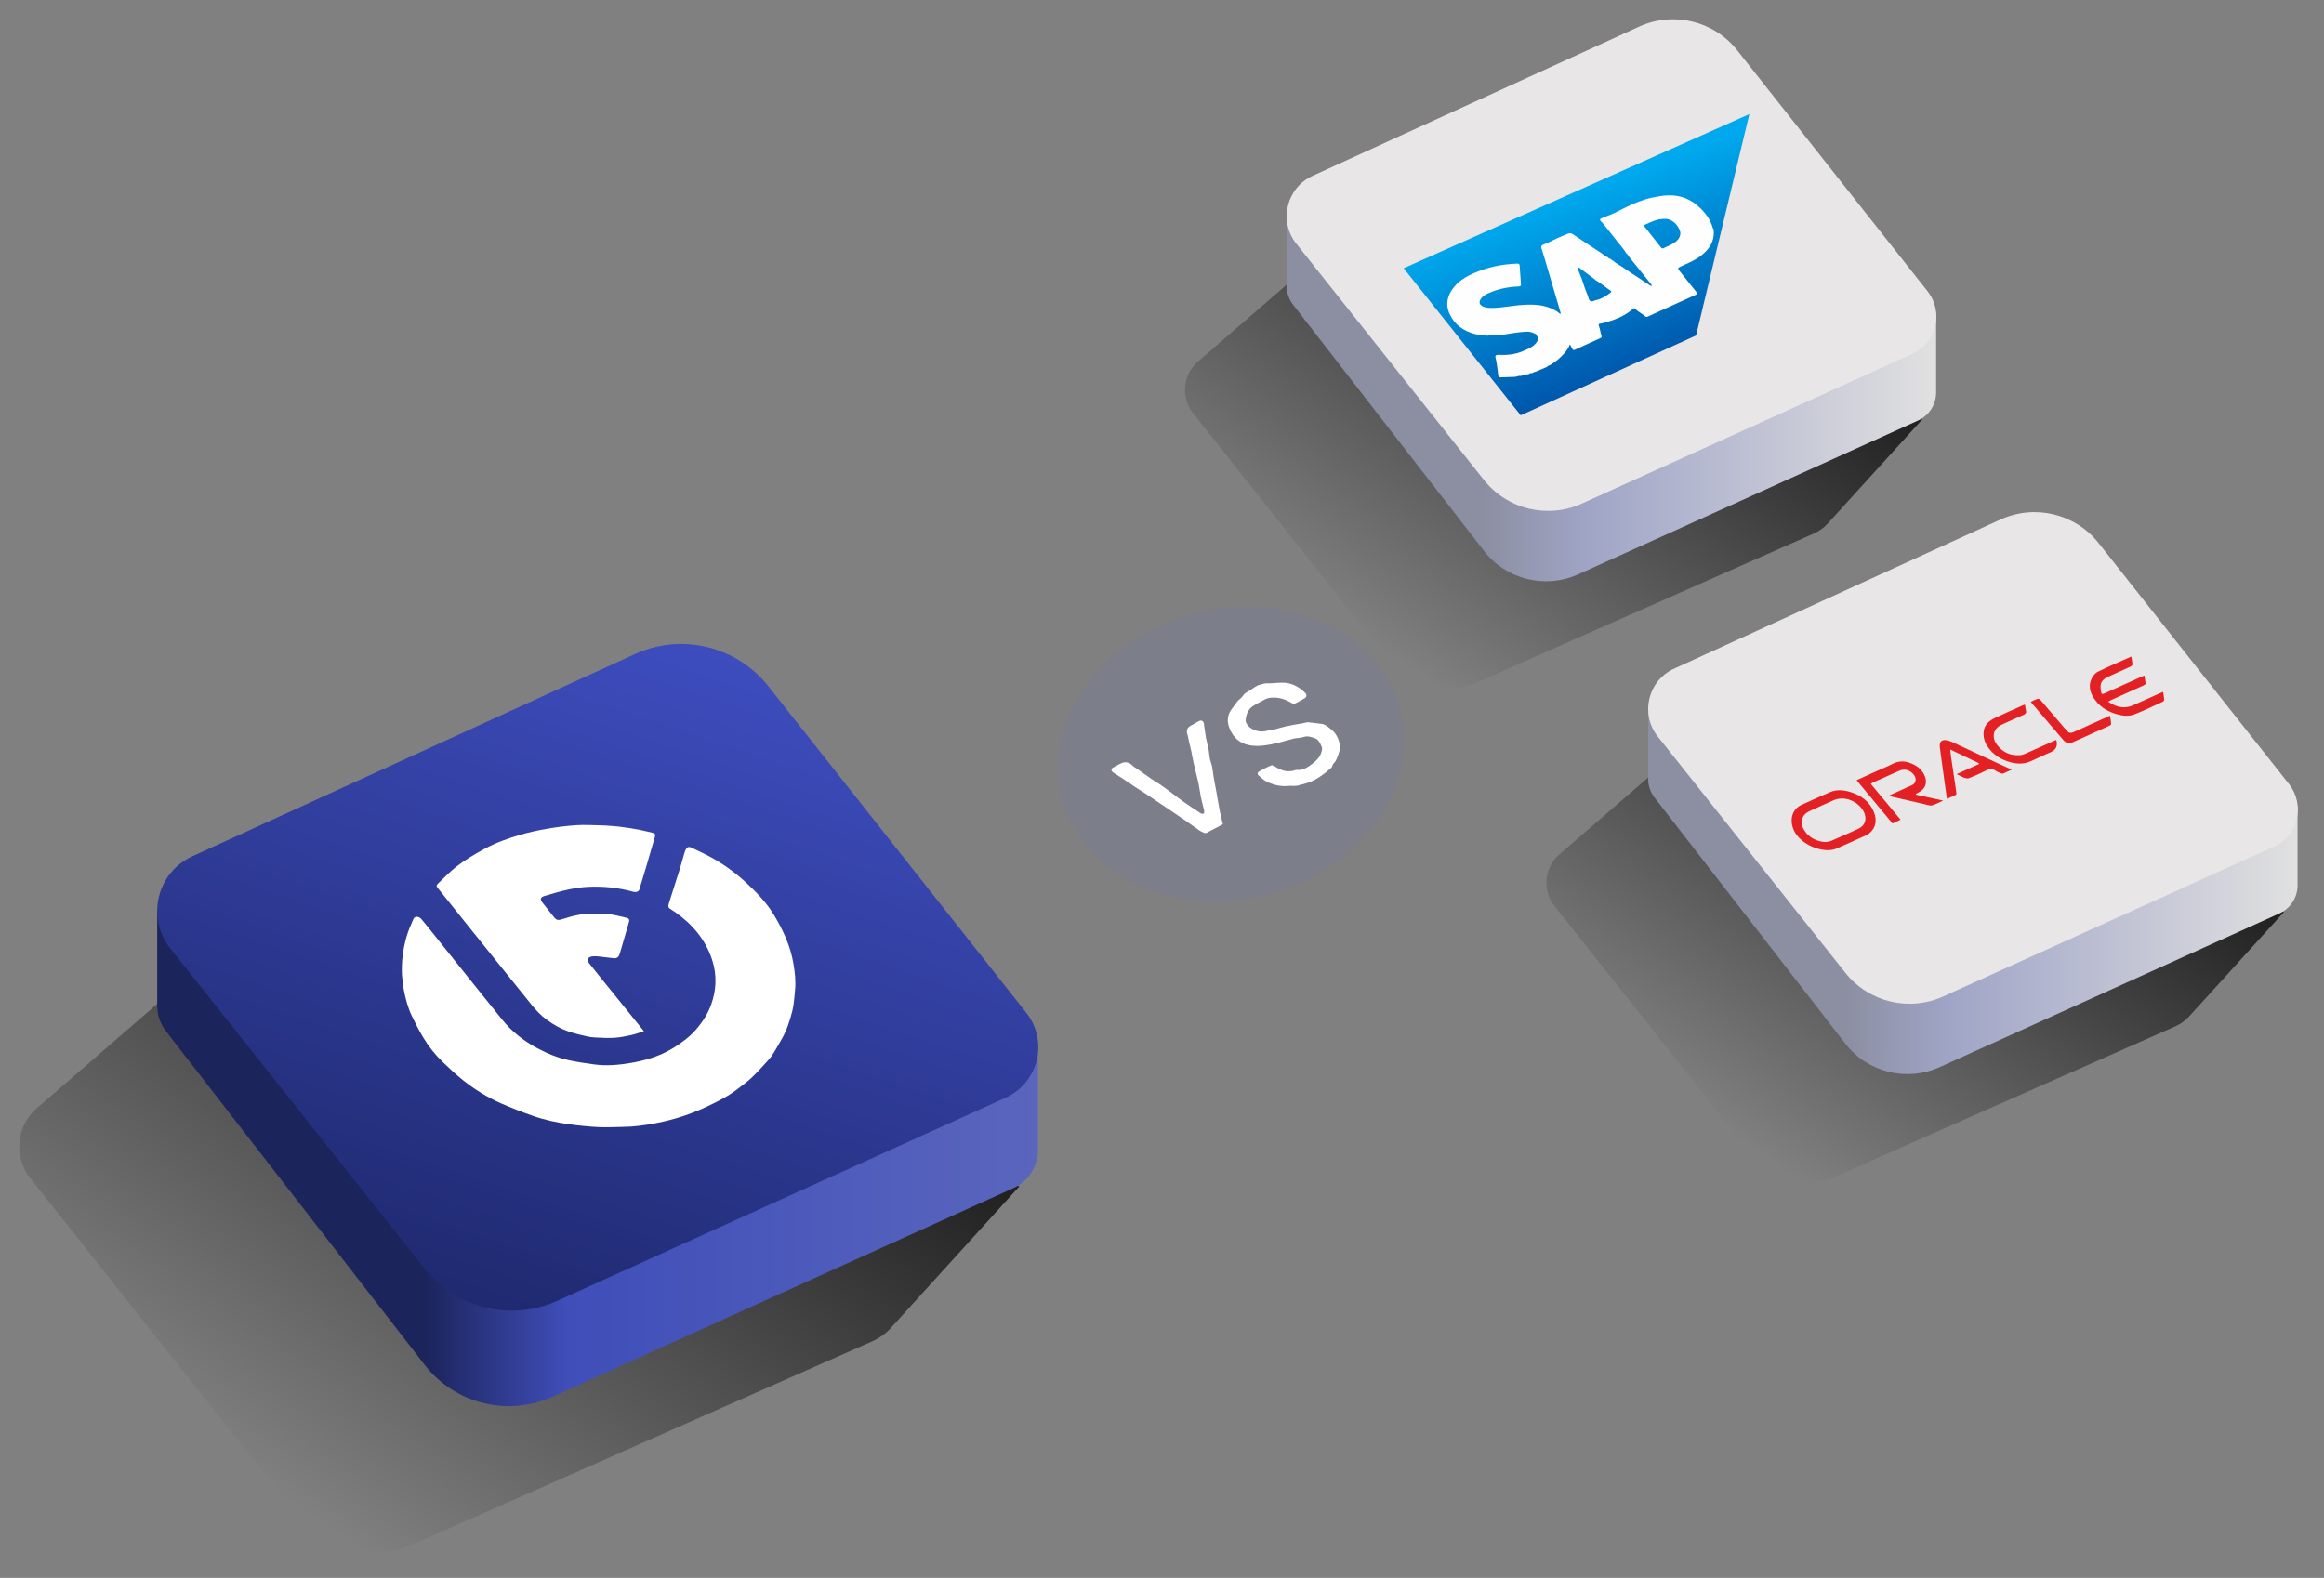 <?xml version="1.0" encoding="utf-8"?>
<svg xmlns="http://www.w3.org/2000/svg" fill="none" height="381" viewBox="0 0 561 381" width="561">
<rect x="0" y="0" width="561" height="381" fill="#808080" stroke="none"/>
<path d="M528.455 245.417L551.325 220.221L406.903 179.898L376.418 206.319C372.757 209.492 372.243 214.985 375.253 218.782L422.48 278.371C427.603 284.834 436.446 287.018 443.988 283.684L525.136 247.812C526.397 247.254 527.528 246.439 528.455 245.417Z" fill="url(#paint0_linear_10925_20545)"/>
<path d="M397.851 188.058V171.254L554.617 194.707V213.795C554.617 216.703 552.915 219.342 550.265 220.542L468.242 257.671C460.262 261.284 450.846 258.948 445.479 252.025L399.404 192.596C398.397 191.297 397.851 189.701 397.851 188.058Z" fill="url(#paint1_linear_10925_20545)"/>
<path d="M445.462 234.893L400.175 177.842C395.855 172.401 397.788 164.349 404.107 161.461L482.913 125.444C491.191 121.661 500.981 124.024 506.622 131.167L552.555 189.329C556.532 194.364 554.726 201.796 548.881 204.444L469.083 240.603C460.831 244.342 451.095 241.988 445.462 234.893Z" fill="#E9E6E7"/>
<path d="M441.364 205.302C437.738 205.277 433.848 202.98 432.805 199.934C432.209 198.193 432.352 196.104 434.16 194.758C434.517 194.491 434.948 194.32 435.359 194.134C437.501 193.166 439.633 192.166 441.801 191.258C443.423 190.579 445.105 190.743 446.74 191.263C449.282 192.071 451.304 193.541 452.347 196.077C453.119 197.958 452.878 199.872 451.26 201.2C451.064 201.362 450.848 201.515 450.618 201.619C448.119 202.752 445.629 203.908 443.103 204.981C442.471 205.248 441.723 205.239 441.364 205.302ZM434.946 198.539C434.872 199.573 435.434 200.369 436.049 201.177C437.192 202.676 440.184 203.881 442.088 203.015C444.249 202.03 446.46 201.151 448.596 200.116C450.521 199.184 450.597 197.436 449.942 196.081C448.786 193.697 445.457 191.958 442.591 193.245C440.679 194.103 438.762 194.95 436.864 195.836C435.746 196.356 434.944 197.149 434.947 198.539H434.946Z" fill="#E32124"/>
<path d="M508.884 169.422C510.888 170.757 512.811 171.249 514.941 170.282C517.107 169.297 519.28 168.327 521.451 167.352C521.66 167.258 521.877 167.178 522.163 167.061C522.265 167.747 522.382 168.357 522.428 168.973C522.438 169.121 522.247 169.361 522.091 169.432C519.813 170.478 517.56 171.591 515.228 172.497C513.891 173.017 512.408 172.857 511.029 172.465C509.001 171.888 507.189 170.899 505.878 169.182C504.682 167.616 503.971 165.891 504.862 163.957C505.177 163.27 505.751 162.523 506.403 162.201C509.032 160.905 511.738 159.765 514.498 158.531C514.6 159.196 514.734 159.822 514.767 160.453C514.776 160.617 514.499 160.866 514.299 160.958C512.533 161.775 510.75 162.558 508.98 163.369C508.05 163.794 507.208 164.362 507.08 165.468C507.011 166.061 507.12 166.692 507.249 167.284C507.338 167.695 507.676 167.575 507.982 167.438C510.938 166.101 513.898 164.774 516.858 163.444C517.073 163.348 517.29 163.253 517.634 163.101C517.751 163.808 517.887 164.448 517.937 165.095C517.946 165.222 517.636 165.421 517.438 165.51C514.898 166.664 512.351 167.801 509.808 168.948C509.542 169.067 509.288 169.214 508.886 169.421L508.884 169.422Z" fill="#E32124"/>
<path d="M469.067 193.319C468.053 193.772 467.253 194.227 466.392 194.472C465.95 194.598 465.397 194.372 464.904 194.261C461.91 193.581 458.918 192.888 455.826 192.176C457.135 191.585 458.364 191.032 459.59 190.476C460.218 190.192 460.832 189.864 461.476 189.623C462.344 189.297 462.788 188.155 462.076 187.19C461.327 186.176 460.03 185.433 458.509 186.097C456.29 187.064 454.087 188.072 451.879 189.066C451.806 189.098 451.752 189.174 451.613 189.296C453.991 192.157 456.357 195.005 458.786 197.929C458.106 198.242 457.491 198.527 456.834 198.828C453.953 195.361 451.084 191.906 448.166 188.393C449.894 187.61 451.553 186.854 453.216 186.102C454.414 185.561 455.645 185.081 456.809 184.472C458.141 183.775 459.506 183.685 460.871 184.158C462.478 184.715 463.86 185.614 464.584 187.267C465.353 189.02 464.766 190.587 463.025 191.398C462.836 191.487 462.657 191.593 462.473 191.69C462.473 191.753 462.473 191.815 462.473 191.877C464.609 192.344 466.744 192.81 469.066 193.316L469.067 193.319Z" fill="#E32124"/>
<path d="M485.629 185.853C484.842 186.208 484.187 186.516 483.518 186.795C483.4 186.845 483.216 186.801 483.085 186.746C482.667 186.572 482.214 186.434 481.855 186.171C480.967 185.52 480.159 185.646 479.232 186.136C477.992 186.791 476.689 187.336 475.388 187.866C475.078 187.991 474.635 187.964 474.309 187.849C473.668 187.621 473.068 187.281 472.331 186.93C474.188 186.089 475.933 185.299 477.68 184.508C477.683 184.434 477.685 184.36 477.688 184.286C475.428 183.207 473.17 182.128 470.771 180.981C470.85 181.679 470.898 182.246 470.981 182.808C471.356 185.345 471.74 187.88 472.119 190.416C472.179 190.821 472.239 191.227 472.268 191.634C472.276 191.734 472.189 191.897 472.102 191.938C471.428 192.259 470.743 192.558 469.982 192.899C469.81 191.684 469.653 190.581 469.5 189.477C469.091 186.529 468.676 183.581 468.283 180.631C468.232 180.251 468.209 179.836 468.311 179.477C468.483 178.875 469.048 178.611 469.839 178.738C470.301 178.814 470.767 178.957 471.193 179.154C474.718 180.786 478.231 182.441 481.752 184.081C482.996 184.662 484.248 185.223 485.629 185.854V185.853Z" fill="#E32124"/>
<path d="M496.298 178.676C496.373 178.759 496.397 178.772 496.402 178.79C496.741 180.119 496.301 181.056 495.08 181.603C493.503 182.311 491.918 183.003 490.357 183.747C488.41 184.675 486.453 184.491 484.515 183.812C482.597 183.139 480.985 182.011 479.814 180.308C478.5 178.398 478.446 175.999 479.82 174.551C480.335 174.009 481.041 173.604 481.728 173.28C483.952 172.229 486.207 171.246 488.451 170.238C488.548 170.195 488.654 170.177 488.822 170.129C488.901 170.62 488.945 171.085 489.057 171.533C489.206 172.133 488.967 172.407 488.418 172.639C486.705 173.364 485.011 174.137 483.323 174.918C482.403 175.344 481.639 175.904 481.371 177.002C481.102 178.107 481.452 179.037 482.075 179.851C483.502 181.717 485.432 182.566 487.781 182.324C488.303 182.269 488.819 182.03 489.31 181.812C491.642 180.779 493.964 179.725 496.301 178.674L496.298 178.676Z" fill="#E32124"/>
<path d="M490.198 169.469C490.803 169.195 491.338 168.907 491.907 168.725C492.08 168.669 492.414 168.852 492.561 169.024C494.696 171.494 496.812 173.98 498.933 176.463C499.358 176.96 499.872 177.073 500.475 176.802C503.254 175.548 506.033 174.295 508.814 173.043C508.966 172.974 509.123 172.917 509.363 172.82C509.46 173.516 509.569 174.148 509.623 174.785C509.633 174.911 509.454 175.119 509.314 175.182C506.188 176.603 503.058 178.013 499.922 179.415C499.397 179.648 498.606 179.322 498.062 178.685C495.983 176.252 493.906 173.817 491.829 171.382C491.298 170.759 490.767 170.135 490.2 169.469H490.198Z" fill="#E32124"/>
<path d="M441.203 126.417L464.074 101.221L319.651 60.898L289.167 87.319C285.505 90.492 284.992 95.985 288.001 99.782L335.228 159.371C340.351 165.834 349.194 168.018 356.737 164.684L437.884 128.812C439.146 128.254 440.276 127.439 441.203 126.417Z" fill="url(#paint2_linear_10925_20545)"/>
<path d="M310.599 69.058V52.254L467.365 75.707V94.795C467.365 97.703 465.663 100.342 463.013 101.542L380.991 138.671C373.011 142.284 363.594 139.948 358.227 133.025L312.152 73.596C311.146 72.297 310.599 70.701 310.599 69.058Z" fill="url(#paint3_linear_10925_20545)"/>
<path d="M358.209 115.893L312.921 58.842C308.601 53.401 310.534 45.349 316.853 42.461L395.659 6.444C403.937 2.661 413.728 5.024 419.368 12.167L465.301 70.329C469.278 75.365 467.472 82.796 461.627 85.444L381.829 121.603C373.578 125.342 363.841 122.988 358.209 115.893Z" fill="#E9E6E7"/>
<path d="M367.087 100.285L338.84 64.766L422.281 27.559L409.424 80.999L367.087 100.285Z" fill="url(#paint4_linear_10925_20545)"/>
<path d="M370.857 89.689C370.492 89.758 370.16 89.909 369.842 90.092C369.575 90.07 369.317 90.079 369.11 90.287C369.005 90.32 368.9 90.354 368.796 90.388C368.308 90.344 367.881 90.585 367.422 90.683C367.318 90.713 367.214 90.742 367.112 90.772C366.721 90.706 366.36 90.833 365.995 90.94C365.892 90.959 365.79 90.977 365.688 90.997C364.577 91.036 363.464 91.068 362.352 91.116C361.99 91.132 361.708 91.084 361.664 90.642C361.601 90.022 361.547 89.398 361.442 88.784C361.298 87.944 361.233 87.087 360.973 86.267C360.947 85.776 361.191 85.672 361.651 85.693C363.734 85.788 365.791 85.596 367.718 84.749C368.983 84.193 370.322 83.698 371.094 82.41C371.395 82.015 371.436 81.624 371.074 81.24C371.036 81.172 370.999 81.105 370.961 81.036C370.922 80.775 370.762 80.629 370.514 80.568C369.339 79.891 368.066 80.098 366.827 80.224C365.451 80.365 364.086 80.626 362.714 80.835C362.539 80.813 362.356 80.73 362.204 80.897C361.808 80.87 361.417 80.898 361.029 80.979C360.424 80.937 359.817 80.898 359.218 81.049C359.127 81.049 359.037 81.049 358.946 81.049C358.064 80.872 357.156 80.93 356.274 80.714C353.442 80.023 351.205 78.545 349.946 75.849C348.831 73.463 349.374 71.304 350.992 69.317C352.25 67.774 353.887 66.797 355.668 66.006C359.038 64.51 362.572 63.77 366.251 63.649C366.662 63.636 366.81 63.783 366.835 64.134C366.946 65.635 367.044 67.137 367.155 68.639C367.188 69.089 366.964 69.153 366.562 69.167C363.952 69.261 361.442 69.809 359.062 70.907C358.507 71.163 357.994 71.489 357.605 71.965C356.731 73.035 357.24 73.798 358.275 74.123C359.244 74.427 360.248 74.384 361.238 74.314C362.412 74.23 363.583 74.083 364.751 73.922C366.347 73.7 367.952 73.544 369.56 73.559C371.788 73.582 373.945 73.97 375.86 75.223C376.003 75.317 376.14 75.42 376.27 75.532C376.399 75.641 376.495 75.802 376.778 75.746C376.518 74.858 376.264 73.979 376.005 73.101C375.212 70.397 374.418 67.693 373.621 64.989C373.134 63.337 372.681 61.672 372.125 60.044C371.93 59.473 372.101 59.267 372.556 59.069C373.37 58.714 374.204 58.393 374.98 57.97C376.091 57.364 377.288 56.974 378.429 56.447C378.903 56.228 379.274 56.278 379.732 56.591C382.066 58.183 384.43 59.731 386.795 61.278C387.223 61.558 387.574 61.963 388.093 62.101C388.225 62.239 388.317 62.426 388.544 62.432C388.606 62.452 388.669 62.471 388.731 62.491C388.802 62.632 388.928 62.692 389.074 62.724C389.115 62.878 389.215 62.93 389.367 62.893C390.013 63.624 390.936 63.956 391.704 64.514C392.935 65.413 394.232 66.221 395.505 67.063C396.539 67.748 397.575 68.428 398.631 69.123C398.8 68.794 398.567 68.622 398.415 68.432C396.744 66.357 395.066 64.284 393.396 62.208C393.13 61.878 392.997 61.443 392.605 61.212C392.035 60.212 391.235 59.386 390.539 58.48C389.434 57.045 388.293 55.636 387.162 54.221C386.949 53.953 386.734 53.682 386.483 53.452C386.047 53.052 386.257 52.838 386.674 52.667C387.744 52.23 388.839 51.852 389.882 51.345C391.766 50.431 393.615 49.41 395.572 48.69C396.546 48.331 397.572 47.986 398.624 47.76C399.84 47.499 401.048 47.266 402.281 47.191C404.953 47.03 407.367 47.712 409.476 49.418C410.505 50.251 411.414 51.17 412.164 52.266C412.735 53.097 413.139 53.988 413.423 54.944C413.466 55.088 413.49 55.243 413.648 55.318C413.67 55.669 413.692 56.019 413.714 56.37C413.61 56.495 413.662 56.631 413.684 56.766C413.481 58.93 412.257 60.457 410.614 61.736C409.183 62.85 407.52 63.528 405.892 64.271C404.902 64.722 404.901 64.763 405.562 65.583C406.901 67.24 408.206 68.924 409.549 70.579C409.893 71.004 409.596 71.065 409.305 71.197C406.058 72.668 402.814 74.144 399.569 75.618C398.979 75.885 398.387 76.15 397.801 76.427C397.567 76.537 397.354 76.587 397.144 76.392C396.421 75.719 395.479 75.337 394.785 74.624C394.584 74.417 394.426 74.363 394.145 74.609C392.388 76.148 390.298 77.05 388.079 77.693C387.46 77.872 386.849 78.078 386.205 78.158C385.878 78.198 385.839 78.401 385.952 78.676C386.271 79.457 386.312 80.313 386.597 81.1C386.714 81.423 386.576 81.528 386.338 81.637C384.274 82.575 382.209 83.507 380.152 84.459C379.87 84.589 379.714 84.544 379.579 84.287C379.4 83.948 379.213 83.614 378.965 83.157C378.288 84.838 377.08 85.966 375.818 87.045C375.691 87.054 375.604 87.116 375.57 87.244C375.342 87.38 375.09 87.484 374.917 87.698C374.79 87.706 374.703 87.768 374.653 87.886C374.434 88.003 374.214 88.122 373.996 88.239C373.791 88.277 373.604 88.346 373.5 88.548C373.449 88.573 373.399 88.598 373.348 88.624C372.519 88.98 371.69 89.335 370.861 89.69L370.857 89.689ZM381.844 67.395C382.258 68.695 382.691 69.987 383.23 71.243C383.434 71.715 383.479 72.357 383.827 72.641C384.251 72.987 384.841 72.546 385.356 72.436C386.673 72.153 387.769 71.431 388.817 70.623C388.995 70.485 389.014 70.334 388.823 70.207C387.552 69.363 386.404 68.344 385.073 67.587C385.051 67.55 385.038 67.502 385.006 67.479C383.753 66.54 382.499 65.604 381.244 64.665C381.153 64.597 381.043 64.53 380.954 64.604C380.825 64.714 380.851 64.883 380.905 65.025C381.214 65.815 381.53 66.605 381.844 67.395ZM401.733 52.858C399.983 52.853 398.537 53.604 397.065 54.267C396.745 54.412 396.853 54.565 397.009 54.761C398.322 56.416 399.632 58.073 400.936 59.735C401.12 59.97 401.287 60.056 401.589 59.917C402.55 59.477 403.524 59.069 404.396 58.453C405.291 57.821 405.813 56.753 405.576 55.923C405.132 54.357 403.646 52.749 401.732 52.858H401.733Z" fill="#FEFEFE"/>
<path d="M215.065 320.623L246.081 286.454L50.221 231.77L8.879 267.599C3.914 271.902 3.217 279.352 7.298 284.501L71.346 365.314C78.293 374.079 90.286 377.041 100.515 372.519L210.564 323.871C212.275 323.115 213.808 322.009 215.065 320.623Z" fill="url(#paint5_linear_10925_20545)"/>
<path d="M37.946 242.832V220.043L250.545 251.849V277.735C250.545 281.679 248.236 285.258 244.643 286.885L133.407 337.239C122.585 342.138 109.815 338.97 102.536 329.582L40.052 248.986C38.686 247.225 37.946 245.06 37.946 242.832Z" fill="url(#paint6_linear_10925_20545)"/>
<path d="M102.513 306.349L41.096 228.979C35.238 221.599 37.859 210.68 46.429 206.764L153.302 157.919C164.528 152.789 177.806 155.994 185.455 165.68L247.748 244.557C253.141 251.386 250.691 261.464 242.766 265.055L134.546 314.092C123.356 319.163 110.151 315.971 102.513 306.349Z" fill="url(#paint7_linear_10925_20545)"/>
<g clip-path="url(#clip0_10925_20545)">
<path d="M97.031 235.355C96.884 232.239 97.279 229.182 98.129 226.197C98.551 224.717 99.192 223.291 99.812 221.874C100.123 221.162 101.134 221.217 101.741 221.944C102.616 222.992 103.469 224.055 104.321 225.12C107.454 229.035 110.578 232.956 113.714 236.869C116.199 239.971 118.703 243.056 121.184 246.16C123.525 249.089 126.425 251.347 129.739 253.122C132.113 254.393 134.6 255.405 137.234 255.988C139.277 256.44 141.359 256.741 143.434 257.02C146.33 257.41 149.217 257.173 152.087 256.696C155.75 256.087 159.268 255.049 162.445 253.097C164.513 251.825 166.468 250.397 168.053 248.558C169.615 246.745 170.891 244.775 171.698 242.485C172.278 240.84 172.627 239.191 172.7 237.48C172.784 235.524 172.513 233.601 171.896 231.729C170.295 226.883 167.163 223.182 162.998 220.252C162.718 220.054 162.433 219.864 162.137 219.691C161.309 219.208 161.19 218.988 161.472 218.088C162.313 215.414 163.19 212.749 164.026 210.074C164.429 208.782 164.761 207.47 165.152 206.175C165.288 205.72 165.436 205.244 165.702 204.859C165.961 204.482 166.427 204.439 166.857 204.647C168.451 205.421 170.075 206.144 171.624 206.998C174.746 208.721 177.625 210.802 180.215 213.226C182.666 215.522 185.005 217.92 186.762 220.818C189.007 224.52 190.795 228.384 191.529 232.657C191.902 234.831 192.141 237.025 191.908 239.234C191.737 240.853 191.666 242.504 191.272 244.073C190.682 246.418 189.936 248.739 188.715 250.869C188.08 251.976 187.464 253.096 186.793 254.183C186.405 254.81 185.973 255.422 185.475 255.967C184.157 257.416 182.85 258.882 181.428 260.229C180.326 261.273 179.072 262.164 177.862 263.093C175.662 264.781 173.178 265.998 170.68 267.183C166.769 269.038 162.667 270.371 158.412 271.187C155.789 271.689 153.136 272.085 150.446 272.104C148.458 272.118 146.467 272.256 144.486 272.155C142.122 272.036 139.757 271.794 137.411 271.472C134.374 271.056 131.372 270.406 128.483 269.388C125.951 268.496 123.445 267.514 120.988 266.438C117.621 264.966 114.518 263.027 111.665 260.747C109.972 259.393 108.395 257.892 106.832 256.392C105.024 254.659 103.48 252.697 102.199 250.566C101.182 248.876 100.266 247.12 99.421 245.341C98.427 243.243 97.841 241.003 97.427 238.729C97.225 237.616 97.159 236.478 97.031 235.352V235.355Z" fill="white"/>
<path d="M155.431 248.997C154.342 249.339 153.402 249.711 152.424 249.924C151.063 250.22 149.681 250.508 148.295 250.594C146.749 250.69 145.187 250.58 143.634 250.513C142.954 250.483 142.265 250.388 141.604 250.234C140.236 249.915 138.861 249.6 137.532 249.164C135.504 248.499 133.657 247.47 131.945 246.209C130.521 245.162 129.336 243.896 128.241 242.528C123.224 236.263 118.183 230.018 113.156 223.761C110.682 220.683 108.217 217.596 105.75 214.51C105.276 213.918 105.285 213.76 105.866 213.214C107.237 211.923 108.541 210.549 110.015 209.38C112.143 207.693 114.486 206.31 116.887 205.003C119.624 203.514 122.527 202.467 125.496 201.602C127.663 200.969 129.887 200.485 132.115 200.103C134.447 199.704 136.808 199.406 139.167 199.25C141.119 199.121 143.089 199.256 145.052 199.287C145.66 199.297 146.267 199.349 146.874 199.385C150.442 199.601 153.951 200.182 157.41 201.06C158.148 201.246 158.272 201.428 158.068 202.139C157.46 204.262 156.845 206.383 156.218 208.501C155.598 210.602 154.963 212.697 154.334 214.795C154.193 215.268 153.549 215.514 152.898 215.334C149.28 214.337 145.583 213.95 141.841 214.145C140.231 214.229 138.615 214.486 137.038 214.828C135.148 215.239 133.288 215.791 131.434 216.345C130.449 216.639 130.324 217.157 130.937 217.934C131.842 219.085 132.752 220.233 133.662 221.38C134.334 222.224 134.724 222.281 135.767 221.937C138.176 221.146 140.629 220.539 143.2 220.588C144.431 220.612 145.678 220.536 146.89 220.7C148.384 220.902 149.854 221.294 151.328 221.628C151.806 221.737 151.979 222.1 151.857 222.55C151.59 223.528 151.294 224.499 151.01 225.473C150.615 226.828 150.229 228.185 149.823 229.538C149.674 230.032 149.562 230.567 149.278 230.981C149.109 231.227 148.629 231.411 148.306 231.386C147.064 231.29 145.832 231.081 144.591 230.954C144.028 230.897 143.446 230.87 142.891 230.947C142.551 230.994 142.091 231.191 141.963 231.452C141.834 231.716 141.928 232.233 142.126 232.484C144.442 235.409 146.797 238.306 149.142 241.21C151.196 243.753 153.249 246.294 155.431 248.994V248.997Z" fill="white"/>
</g>
<ellipse cx="42.189" cy="35.041" fill="#5468FA" opacity="0.08" rx="42.189" ry="35.041" transform="matrix(0.966 -0.259 0.259 0.966 247.321 159.156)"/>
<path d="M321.183 185.578C318.255 188.034 316.727 188.901 313.762 189.536C313.378 189.73 312.979 189.769 312.399 189.769C312.017 189.769 311.545 189.724 311.126 189.769C309.243 189.968 307.486 189.575 305.755 188.732C305.039 188.384 304.412 187.773 303.791 187.215C303.432 186.893 303.6 186.465 303.942 186.276C304.907 185.742 305.88 185.215 306.889 184.81C307.163 184.701 307.607 184.977 307.92 185.179C309.428 186.153 310.993 186.556 312.695 185.962C312.815 185.92 312.949 185.893 313.071 185.906C314.6 186.071 315.852 185.156 316.979 184.271C317.837 183.599 318.735 182.692 319.046 181.397C319.122 181.083 319.199 180.683 319.092 180.419C318.732 179.521 318.298 178.56 317.427 178.27C316.551 177.976 315.658 177.594 314.661 177.962C313.933 178.231 313.11 178.15 312.352 178.333C310.541 178.771 308.76 179.384 306.938 179.718C304.921 180.088 302.869 180.352 300.837 179.757C298.734 179.141 297.322 177.543 296.604 175.325C296.145 173.904 296.401 172.391 297.358 171.161C297.83 170.554 298.256 169.9 298.739 169.306C298.993 168.995 299.355 168.799 299.613 168.491C299.832 168.229 300.121 167.959 300.305 167.66C300.398 167.511 300.931 167.158 301.069 167.082C302.131 166.492 302.616 166.024 303.685 165.452C303.74 165.423 303.817 165.424 303.864 165.411C304.633 165.203 304.8 165.13 305.143 165.059C305.769 164.93 306.152 165.025 306.789 164.997C307.962 164.943 309.145 164.768 310.308 164.872C311.525 164.981 312.693 165.476 313.756 166.187C314.238 166.51 314.699 166.901 315.096 167.346C315.519 167.82 315.423 168.312 314.908 168.615C314.162 169.054 313.415 169.5 312.639 169.862C312.409 169.971 312.038 169.901 311.806 169.76C310.062 168.689 308.213 168.205 306.25 168.543C305.647 168.647 305.076 169.031 304.506 169.328C303.82 169.684 303.135 170.049 302.479 170.472C301.297 171.235 300.758 172.543 300.692 173.966C300.667 174.521 301.236 175.315 301.721 175.659C303.009 176.572 304.449 176.871 305.973 176.424C306.54 176.258 307.142 176.247 307.719 176.107C308.624 175.887 309.513 175.573 310.422 175.383C311.826 175.086 313.241 174.859 314.652 174.602C315.047 174.53 315.446 174.367 315.835 174.398C316.877 174.484 317.912 174.68 318.953 174.78C319.896 174.87 320.563 175.518 321.293 176.085C322.526 177.039 323.204 178.383 323.429 179.998C323.511 180.579 323.387 181.263 323.184 181.816C322.865 182.682 322.659 183.634 321.965 184.293C321.725 184.521 321.629 184.945 321.468 185.279C321.512 185.349 321.138 185.511 321.184 185.581L321.183 185.578Z" fill="white"/>
<path d="M295.198 199.022C293.86 199.735 292.554 200.443 291.234 201.116C291.067 201.202 290.811 201.163 290.627 201.087C290.235 200.926 289.843 200.741 289.486 200.496C288.431 199.772 287.401 199.002 286.348 198.272C285.113 197.415 283.867 196.58 282.625 195.741C280.562 194.349 278.504 192.953 276.434 191.574C275.479 190.938 274.504 190.345 273.542 189.726C273.323 189.586 273.118 189.415 272.901 189.269C272.476 188.979 272.048 188.696 271.622 188.41C271.404 188.264 271.188 188.116 270.969 187.975C270.413 187.613 269.855 187.253 269.296 186.895C269.096 186.766 268.868 186.68 268.691 186.521C268.12 186.009 268.172 185.605 268.828 185.264C269.479 184.925 270.112 184.529 270.784 184.255C271.706 183.878 272.559 184.067 273.32 184.82C273.646 185.141 274.053 185.355 274.425 185.616C275.582 186.431 276.733 187.258 277.899 188.057C278.561 188.511 279.261 188.892 279.921 189.35C280.923 190.045 281.908 190.772 282.892 191.499C283.773 192.151 284.628 192.849 285.523 193.476C286.948 194.473 288.388 195.44 289.84 196.385C290.041 196.515 290.376 196.531 290.586 196.43C290.69 196.379 290.718 195.926 290.665 195.687C290.433 194.651 290.124 193.636 289.91 192.597C289.677 191.469 289.557 190.31 289.316 189.183C288.999 187.707 288.609 186.251 288.254 184.785C288.188 184.514 288.137 184.236 288.079 183.962C287.988 183.525 287.894 183.09 287.808 182.652C287.732 182.262 287.673 181.869 287.593 181.48C287.504 181.048 287.403 180.618 287.299 180.19C287.221 179.872 287.122 179.561 287.05 179.24C286.915 178.641 286.842 178.016 286.656 177.438C286.338 176.448 286.524 175.753 287.347 175.275C288.023 174.882 288.708 174.508 289.394 174.136C290.111 173.748 290.629 174.148 290.66 175.067C290.674 175.466 290.772 175.862 290.83 176.259C290.926 176.912 291.015 177.565 291.119 178.216C291.156 178.447 291.24 178.668 291.29 178.898C291.401 179.402 291.476 179.918 291.616 180.411C291.953 181.6 291.841 182.87 292.3 184.07C292.707 185.136 292.748 186.383 292.95 187.551C293.023 187.967 293.096 188.385 293.174 188.8C293.34 189.683 293.514 190.563 293.672 191.447C293.937 192.93 294.167 194.42 294.457 195.895C294.661 196.931 294.941 197.949 295.198 199.017V199.022Z" fill="white"/>
<defs>
<linearGradient gradientUnits="userSpaceOnUse" id="paint0_linear_10925_20545" x1="495.367" x2="405.257" y1="133.815" y2="265.071">
<stop/>
<stop offset="1" stop-opacity="0"/>
</linearGradient>
<linearGradient gradientUnits="userSpaceOnUse" id="paint1_linear_10925_20545" x1="445.58" x2="555.029" y1="263.832" y2="263.832">
<stop stop-color="#8C8FA1"/>
<stop offset="0.23" stop-color="#A0A5C7"/>
<stop offset="1" stop-color="#E1E1E1"/>
</linearGradient>
<linearGradient gradientUnits="userSpaceOnUse" id="paint2_linear_10925_20545" x1="408.115" x2="318.006" y1="14.815" y2="146.071">
<stop/>
<stop offset="1" stop-opacity="0"/>
</linearGradient>
<linearGradient gradientUnits="userSpaceOnUse" id="paint3_linear_10925_20545" x1="358.329" x2="467.777" y1="144.832" y2="144.832">
<stop stop-color="#8C8FA1"/>
<stop offset="0.23" stop-color="#A0A5C7"/>
<stop offset="1" stop-color="#E1E1E1"/>
</linearGradient>
<linearGradient gradientUnits="userSpaceOnUse" id="paint4_linear_10925_20545" x1="376.632" x2="392.801" y1="48.532" y2="90.415">
<stop stop-color="#00A8ED"/>
<stop offset="1" stop-color="#0056AB"/>
</linearGradient>
<linearGradient gradientUnits="userSpaceOnUse" id="paint5_linear_10925_20545" x1="170.192" x2="47.989" y1="169.273" y2="347.276">
<stop/>
<stop offset="1" stop-opacity="0"/>
</linearGradient>
<linearGradient gradientUnits="userSpaceOnUse" id="paint6_linear_10925_20545" x1="102.674" x2="251.103" y1="345.594" y2="345.594">
<stop stop-color="#1C245C"/>
<stop offset="0.23" stop-color="#3F4EB9"/>
<stop offset="1" stop-color="#5A66BD"/>
</linearGradient>
<linearGradient gradientUnits="userSpaceOnUse" id="paint7_linear_10925_20545" x1="237.711" x2="143.966" y1="42.601" y2="322.719">
<stop stop-color="#5468FA"/>
<stop offset="1" stop-color="#202A71"/>
</linearGradient>
<clipPath id="clip0_10925_20545">
<rect fill="white" height="73" transform="translate(97.001 199.195)" width="95"/>
</clipPath>
</defs>
</svg>
